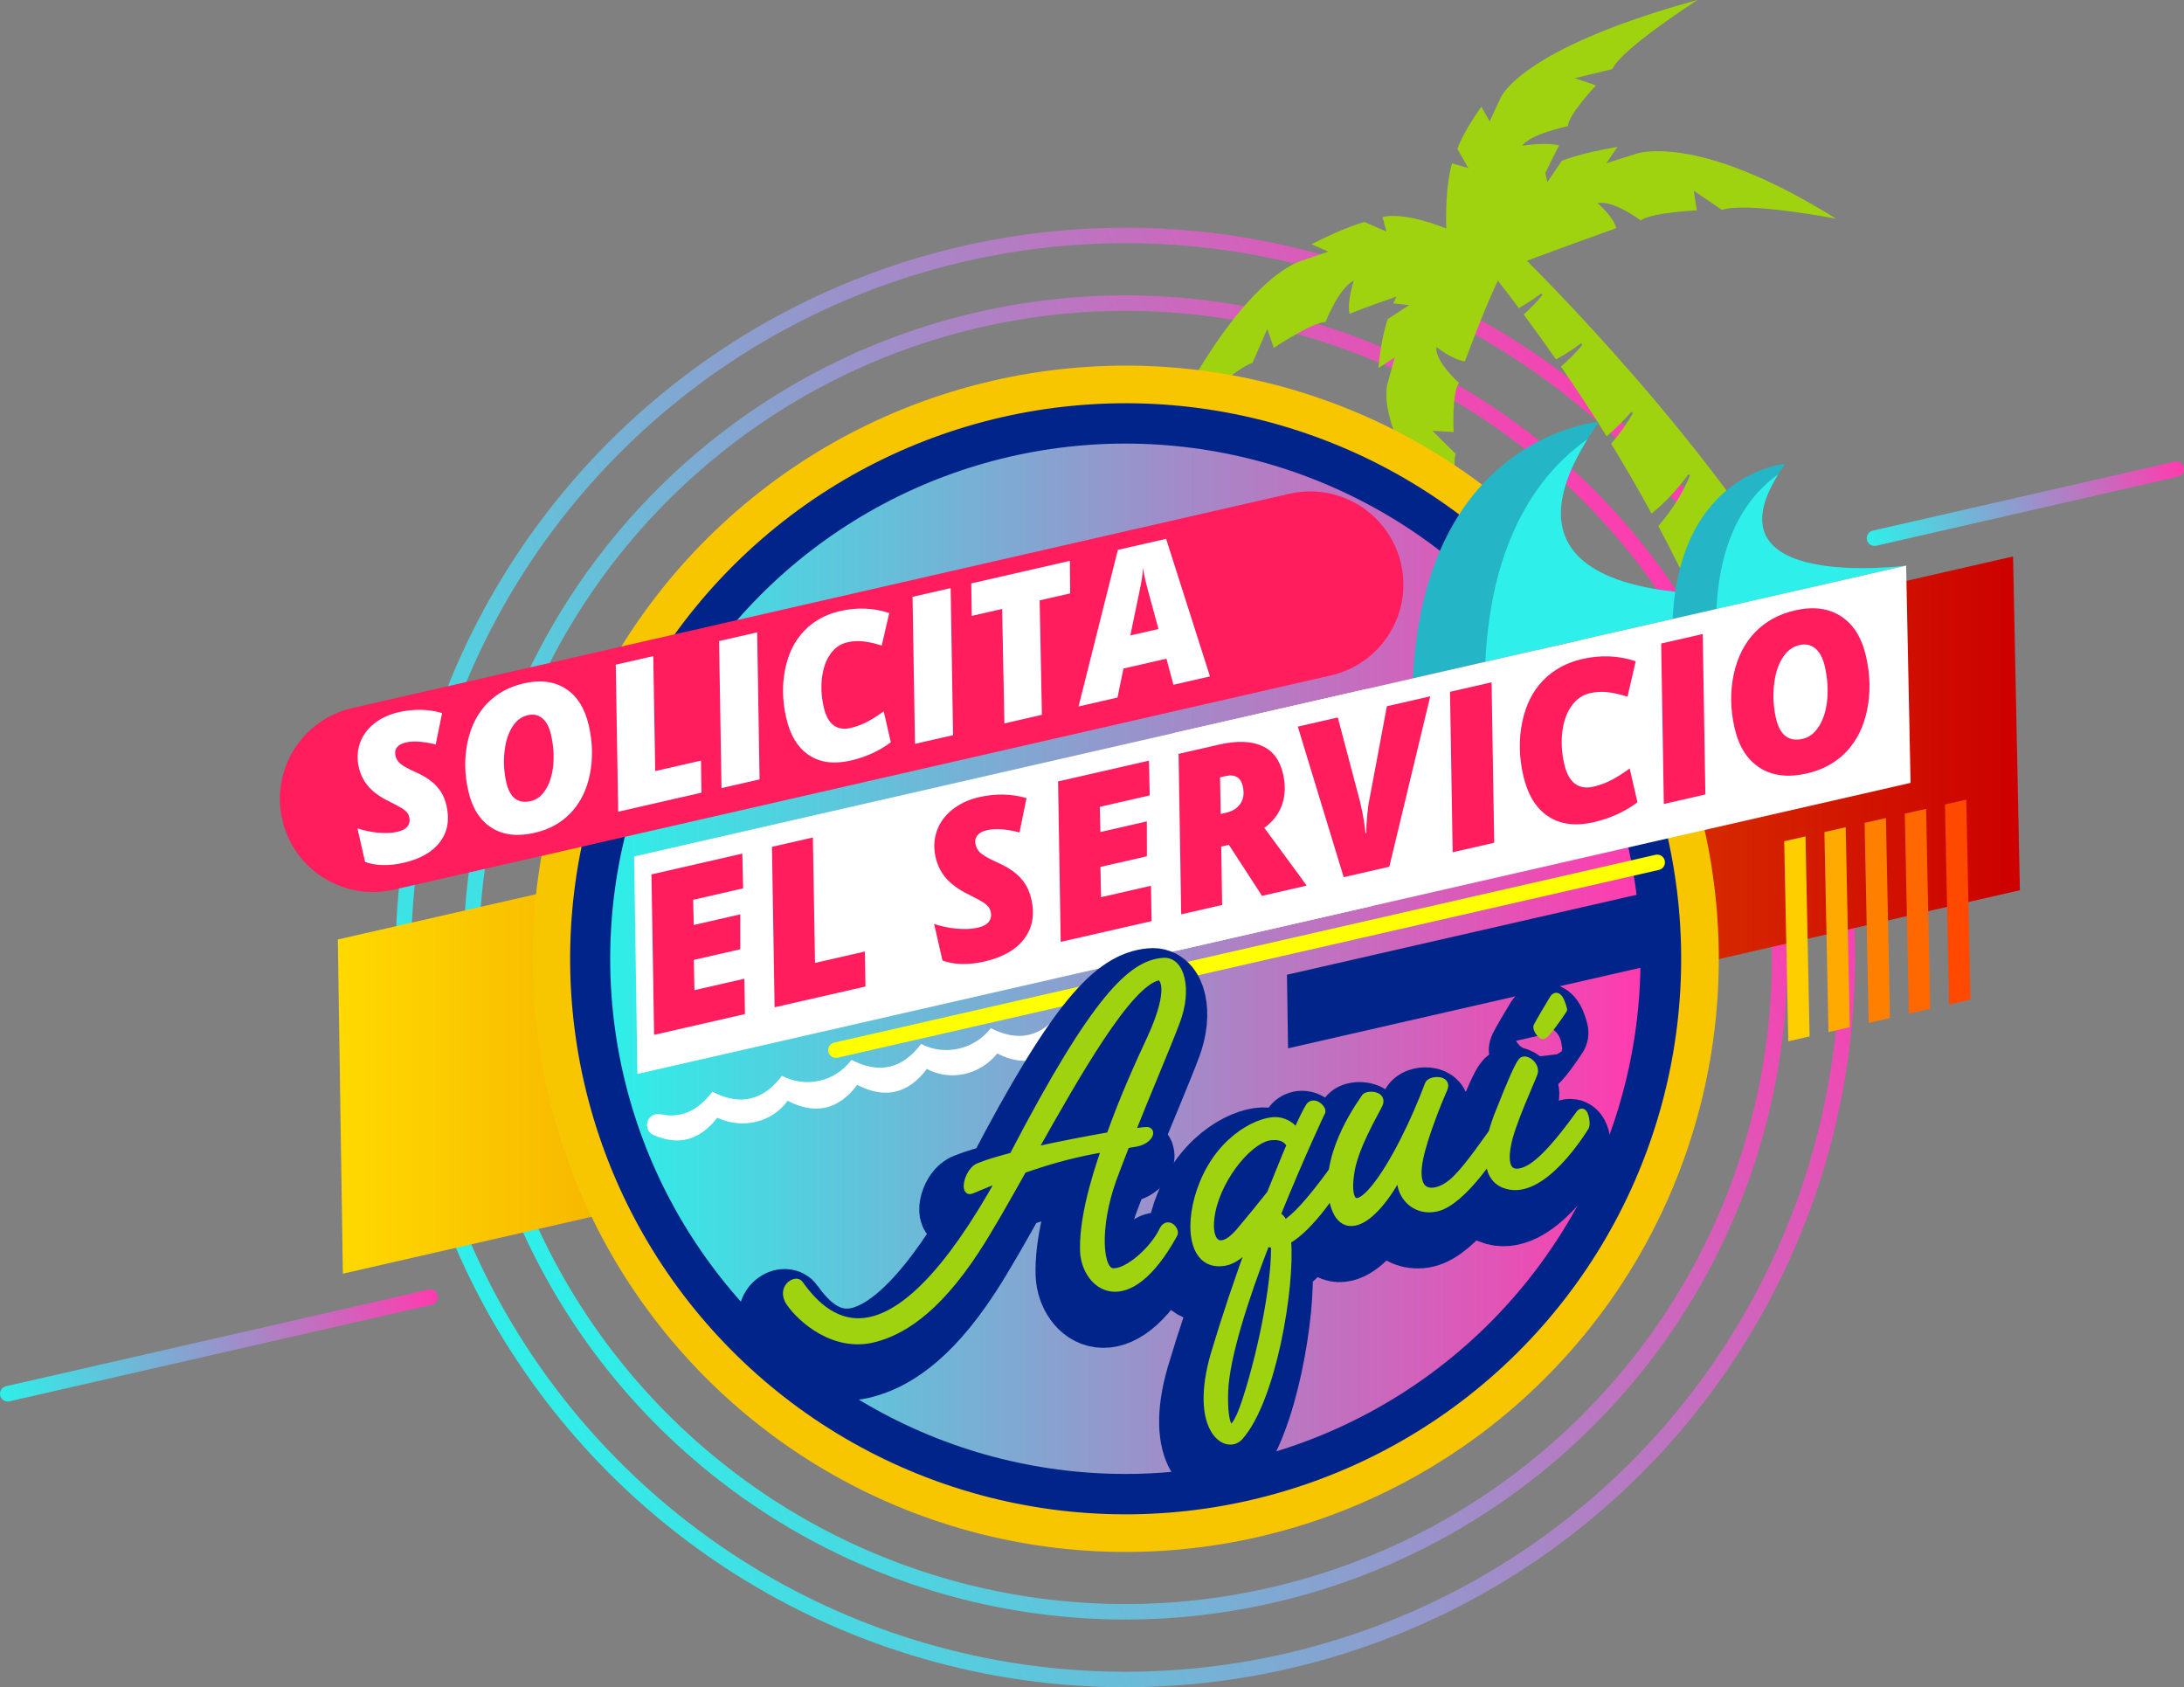 <!-- Generator: Adobe Illustrator 21.0.2, SVG Export Plug-In  -->
<svg version="1.1"
	 xmlns="http://www.w3.org/2000/svg" xmlns:xlink="http://www.w3.org/1999/xlink" xmlns:a="http://ns.adobe.com/AdobeSVGViewerExtensions/3.0/"
	 x="0px" y="0px" width="564.669px" height="436.207px" viewBox="0 0 564.669 436.207"
	 style="enable-background:new 0 0 564.669 436.207;" xml:space="preserve">
<rect x="0" y="0" width="564.669" height="436.207" fill="#808080" stroke="none"/>
<style type="text/css">
	.st0{fill:none;stroke:url(#SVGID_1_);stroke-width:4;stroke-miterlimit:10;}
	.st1{fill:none;stroke:url(#SVGID_2_);stroke-width:4;stroke-miterlimit:10;}
	.st2{fill:url(#SVGID_3_);}
	.st3{fill:#9FD30F;}
	.st4{fill:#F7C600;}
	.st5{fill:#002489;}
	.st6{fill:url(#SVGID_4_);}
	.st7{fill:#FFCE00;}
	.st8{fill:#FFAA00;}
	.st9{fill:#FF7F00;}
	.st10{fill:#FF6700;}
	.st11{fill:#FF4800;}
	.st12{fill:#FF1D5E;}
	.st13{fill:#FFFFFF;}
	.st14{fill:#24B6C6;}
	.st15{fill:#2EEFE9;}
	.st16{fill-rule:evenodd;clip-rule:evenodd;fill:#FFFFFF;}
	.st17{fill:none;stroke:#FFFF00;stroke-width:4;stroke-linecap:round;stroke-miterlimit:10;}
	.st18{fill:none;stroke:url(#SVGID_5_);stroke-width:4;stroke-linecap:round;stroke-miterlimit:10;}
	.st19{fill:none;stroke:url(#SVGID_6_);stroke-width:4;stroke-linecap:round;stroke-miterlimit:10;}
	.st20{fill:none;stroke:#002489;stroke-width:19;stroke-linecap:round;stroke-linejoin:round;stroke-miterlimit:10;}
	.st21{fill:#9FD30F;stroke:#9FD30F;stroke-width:2;stroke-linecap:round;stroke-linejoin:round;stroke-miterlimit:10;}
	.st22{fill:none;stroke:url(#SVGID_7_);stroke-width:4;stroke-miterlimit:10;}
	.st23{fill:none;stroke:url(#SVGID_8_);stroke-width:4;stroke-miterlimit:10;}
	.st24{fill:url(#SVGID_9_);}
	.st25{fill:url(#SVGID_10_);}
	.st26{fill:none;stroke:url(#SVGID_11_);stroke-width:4;stroke-linecap:round;stroke-miterlimit:10;}
	.st27{fill:none;stroke:url(#SVGID_12_);stroke-width:4;stroke-linecap:round;stroke-miterlimit:10;}
</style>
<defs>
</defs>
<linearGradient id="SVGID_1_" gradientUnits="userSpaceOnUse" x1="118.071" y1="164.463" x2="460.342" y2="164.463" gradientTransform="matrix(0.975 -0.223 0.223 0.975 -27.705 151.669)">
	<stop  offset="0" style="stop-color:#2EEFE9"/>
	<stop  offset="1" style="stop-color:#FF3BAE"/>
</linearGradient>
<ellipse transform="matrix(0.975 -0.223 0.223 0.975 -47.855 71.061)" class="st0" cx="290.883" cy="247.533" rx="169.135" ry="169.135"/>
<linearGradient id="SVGID_2_" gradientUnits="userSpaceOnUse" x1="100.574" y1="164.463" x2="477.839" y2="164.463" gradientTransform="matrix(0.975 -0.223 0.223 0.975 -27.705 151.669)">
	<stop  offset="0" style="stop-color:#2EEFE9"/>
	<stop  offset="1" style="stop-color:#FF3BAE"/>
</linearGradient>
<ellipse transform="matrix(0.975 -0.223 0.223 0.975 -47.855 71.061)" class="st1" cx="290.883" cy="247.533" rx="186.632" ry="186.632"/>
<linearGradient id="SVGID_3_" gradientUnits="userSpaceOnUse" x1="87.348" y1="236.578" x2="522.238" y2="236.578">
	<stop  offset="0" style="stop-color:#FFD900"/>
	<stop  offset="1" style="stop-color:#CC0000"/>
</linearGradient>
<polygon class="st2" points="378.43,176.342 229.393,210.418 87.348,242.895 88.645,329.292 230.69,296.814 380.193,262.632 
	522.238,230.155 520.476,143.865 "/>
<path class="st3" d="M462.535,164.354c-2.661,6.103-7.313,12.341-13.142,17.637c0.258,0.722,0.492,1.4,0.736,2.094l27.386-6.361
	c-20.538-45.504-66.03-93.541-82.736-110.312c8.616-3.241,23.107-8.427,23.107-8.427c-0.782-3.027-4.832-6.463-4.832-6.463
	c4.119-0.852,11.147,4.46,11.147,4.46c2.815-2.061,14.508-2.598,14.508-2.598l-0.787-5.082l7.296,4.965
	c6.445-2.193,29.499,2.271,29.499,2.271c-36.609-22.829-51.922-16.708-51.922-16.708l-7.469,2.377l2.848-4.221
	c-9.622,1.599-14.381,3.587-14.381,3.587l-3.722,5.505l-0.524-2.34c1.867-3.924,3.557-7.137,3.557-7.137
	c-3.456-0.908-9.51,0.073-9.51,0.073c1.958-3.028,11.818-5.063,11.818-5.063c-0.094-2.75,7.214-10.524,7.214-10.524l-5.421-1.865
	l9.689-2.375C419.094,12.696,438.891,0,438.891,0c-46.652,12.785-51,25.491-51,25.491l-2.737,5.901L383,27.588
	c-4.925,6.912-6.198,10.902-6.198,10.902l2.832,4.985l-4.216-1.241c-1.966,6.86-1.478,16.824-1.478,16.824
	c0.035,0.016,0.055,0.026,0.082,0.041c-5.352-2.104-12.114-4.003-16.578-2.989l1.013,3.766l-5.651-2.477
	c0,0-4.901,1.204-13.715,5.748l4.319,1.902l-7.351,2.529c0,0-15.519,4.094-35.666,45.702l0.182,0.137
	c2.767-2.835,17.439-17.712,23.239-19.59l3.858-8.769l1.658,4.875c0,0,10.085-6.716,13.371-6.669c0,0,3.491-8.915,7.331-10.72
	c0,0-1.839,5.47-1.099,8.572c0,0,5.889-2.315,12.096-4.415c-0.281,0.582-0.548,1.161-0.796,1.734l4.099,0.453l-5.523,3.603
	c0,0-1.648,4.246-2.419,12.664l4.222-2.758l-1.812,6.596c0,0-5.048,13.64,22.83,43.618c0,0-6.997-19.578-5.281-25.285l-6.002-5.948
	l5.494,0.321c0,0-0.541-10.108,1.381-12.666c0,0-6.353-5.719-5.821-9.308c0,0,4.032,3.25,7.353,3.706c0,0,5.045-13.73,8.523-20.874
	c1.852,2.376,3.66,4.745,5.42,7.089c1.96-1.104,3.854-2.322,5.636-3.671l0.13-0.093l0.118,0.119l0.12,0.126l0.119,0.119
	l-0.111,0.129c-1.393,1.712-2.994,3.363-4.767,4.931c2.912,3.919,5.697,7.791,8.362,11.616c2.211-1.207,4.338-2.551,6.335-4.057
	l0.123-0.098l0.109,0.111L409,89.022l0.111,0.117l-0.091,0.121c-1.567,1.924-3.402,3.775-5.442,5.506
	c4.254,6.161,8.184,12.194,11.815,18.05c2.262-1.955,4.364-4.03,6.27-6.209l0.114-0.123l0.131,0.102l0.159,0.102l0.129,0.092
	l-0.081,0.147c-1.474,2.604-3.353,5.233-5.548,7.798c3.816,6.226,7.289,12.254,10.439,18.042c0.504-0.407,0.993-0.824,1.48-1.245
	c2.994-2.643,5.654-5.592,7.928-8.769l0.102-0.131l0.138,0.083l0.165,0.084l0.144,0.082l-0.063,0.15
	c-1.782,4.419-4.586,8.867-8.148,12.97c3.819,7.152,7.147,13.925,10.052,20.238c1.472-1.063,2.892-2.204,4.275-3.419
	c2.979-2.633,5.654-5.562,7.968-8.716l0.092-0.132l0.139,0.079l0.167,0.09l0.143,0.082l-0.062,0.153
	c-2.299,5.409-6.135,10.899-10.972,15.734c2.828,6.355,5.218,12.216,7.216,17.493c2.191-1.446,4.295-3.059,6.298-4.823
	c2.981-2.64,5.675-5.562,7.994-8.698l0.095-0.129l0.144,0.082l0.161,0.095"/>
<ellipse transform="matrix(0.975 -0.223 0.223 0.975 -47.929 71.088)" class="st4" cx="290.961" cy="247.875" rx="153.326" ry="153.326"/>
<ellipse transform="matrix(0.975 -0.223 0.223 0.975 -47.929 71.088)" class="st5" cx="290.961" cy="247.875" rx="143.6" ry="143.6"/>
<linearGradient id="SVGID_4_" gradientUnits="userSpaceOnUse" x1="157.738" y1="247.875" x2="424.184" y2="247.875">
	<stop  offset="0" style="stop-color:#2EEFE9"/>
	<stop  offset="1" style="stop-color:#FF3BAE"/>
</linearGradient>
<circle class="st6" cx="290.961" cy="247.875" r="133.194"/>
<g>
	<polygon class="st7" points="461.305,217.496 462.361,269.208 467.867,267.949 466.811,216.237 	"/>
	<polygon class="st8" points="471.697,215.12 472.753,266.831 478.26,265.573 477.203,213.861 	"/>
	<polygon class="st9" points="482.089,212.744 483.146,264.455 488.652,263.196 487.596,211.485 	"/>
	<polygon class="st10" points="492.482,210.367 493.538,262.079 499.044,260.82 497.988,209.109 	"/>
	<polygon class="st11" points="502.874,207.991 503.93,259.703 509.436,258.444 508.38,206.732 	"/>
</g>
<g>
	<path class="st12" d="M344.125,174.612l-242.31,55.402c-12.967,2.965-25.882-5.143-28.846-18.11l0,0
		c-2.965-12.967,5.144-25.882,18.11-28.846l242.31-55.402c12.967-2.965,25.882,5.144,28.846,18.11v0
		C365.2,158.733,357.092,171.648,344.125,174.612z"/>
	<g>
		<path class="st13" d="M115.444,208.288c0.839,3.67,0.277,6.804-1.687,9.401c-1.964,2.599-5.12,4.395-9.469,5.388
			c-1.819,0.416-3.585,0.607-5.298,0.572c-1.712-0.034-3.245-0.306-4.596-0.815l-1.985-8.681c1.589,0.56,3.349,0.931,5.279,1.117
			c1.931,0.184,3.623,0.111,5.079-0.223c1.224-0.279,2.09-0.748,2.602-1.404s0.659-1.455,0.443-2.397
			c-0.101-0.447-0.296-0.841-0.584-1.185c-0.286-0.344-0.657-0.667-1.11-0.973c-0.453-0.305-1.624-0.938-3.513-1.898
			c-2.291-1.112-4.058-2.377-5.305-3.798c-1.247-1.421-2.092-3.099-2.533-5.033c-0.495-2.164-0.399-4.236,0.289-6.211
			c0.688-1.977,1.91-3.665,3.67-5.069c1.758-1.401,3.861-2.383,6.309-2.942c3.952-0.903,7.708-0.832,11.271,0.216l-1.663,8.131
			c-3.161-0.808-5.732-0.985-7.717-0.531c-1.057,0.242-1.819,0.659-2.283,1.252c-0.465,0.594-0.595,1.336-0.391,2.229
			c0.185,0.811,0.635,1.505,1.349,2.08c0.715,0.576,1.983,1.274,3.806,2.093c2.28,0.991,4.073,2.175,5.378,3.546
			C114.087,204.527,114.974,206.237,115.444,208.288z"/>
		<path class="st13" d="M135.412,176.683c4.299-0.982,7.924-0.52,10.875,1.389c2.95,1.91,4.928,5.064,5.934,9.461
			c1.006,4.399,1.102,8.609,0.292,12.631c-0.813,4.022-2.442,7.336-4.891,9.941c-2.45,2.604-5.584,4.343-9.403,5.216
			c-4.448,1.016-8.166,0.57-11.152-1.34c-2.985-1.91-4.979-5.056-5.981-9.437c-1.001-4.381-1.07-8.602-0.207-12.663
			c0.863-4.061,2.543-7.387,5.038-9.986C128.411,179.298,131.576,177.561,135.412,176.683z M142.447,189.873
			c-0.431-1.885-1.165-3.27-2.202-4.156c-1.038-0.885-2.31-1.155-3.813-0.81c-1.638,0.374-2.984,1.412-4.037,3.116
			c-1.055,1.702-1.715,3.864-1.978,6.48c-0.262,2.618-0.102,5.2,0.479,7.745c0.915,4.002,3.025,5.625,6.333,4.869
			c1.571-0.36,2.873-1.379,3.907-3.06c1.034-1.682,1.669-3.775,1.904-6.282C143.276,195.268,143.078,192.634,142.447,189.873z"/>
		<path class="st13" d="M159.831,209.857l-0.626-38.012l9.697-2.217l0.504,29.716l11.831-2.705l0.122,8.297L159.831,209.857z"/>
		<path class="st13" d="M186.542,203.749l-0.626-38.013l9.846-2.251l0.626,38.013L186.542,203.749z"/>
		<path class="st13" d="M219.084,166.061c-1.786,0.408-3.252,1.422-4.396,3.041c-1.142,1.618-1.865,3.654-2.166,6.105
			c-0.299,2.454-0.147,5.002,0.458,7.647c0.506,2.216,1.347,3.763,2.523,4.643s2.631,1.12,4.367,0.723
			c1.373-0.313,2.723-0.801,4.051-1.46c1.327-0.659,2.85-1.613,4.566-2.858l1.832,8.011c-3.017,2.256-6.484,3.832-10.402,4.727
			c-4.3,0.983-7.892,0.512-10.776-1.413c-2.885-1.923-4.842-5.134-5.87-9.631c-1.005-4.398-1.089-8.624-0.25-12.679
			c0.839-4.055,2.488-7.346,4.945-9.874c2.458-2.528,5.548-4.217,9.269-5.068c4.381-1.002,8.605-0.829,12.673,0.521l-1.941,8.404
			c-1.746-0.558-3.316-0.917-4.709-1.078C221.863,165.663,220.473,165.743,219.084,166.061z"/>
		<path class="st13" d="M236.569,192.311l-0.628-38.012l9.846-2.251l0.626,38.012L236.569,192.311z"/>
		<path class="st13" d="M269.382,184.809l-9.697,2.217l-0.581-29.593l-7.861,1.798l-0.121-8.402l25.496-5.83l0.07,8.415
			l-7.887,1.803L269.382,184.809z"/>
		<path class="st13" d="M301.585,170.296l-11.113,2.541l-1.546,7.503l-10.07,2.302l10.164-40.48l12.474-2.852l11.341,35.562
			l-9.448,2.162L301.585,170.296z M292.25,164.286l7.267-1.662l-2.826-10.419l-0.537-2.121c-0.283-1.24-0.498-2.33-0.643-3.271
			c-0.072,1.513-0.264,3-0.573,4.464L292.25,164.286z"/>
	</g>
</g>
<g>
	<path class="st14" d="M464.678,152.622c0,0-90.542,11.757-51.282-43.531c0,0-45.047,3.517-48.092,66.292L464.678,152.622z"/>
	<path class="st15" d="M410.45,113.535c-12.014,8.466-24.85,25.06-26.428,57.561l80.656-18.474
		C464.678,152.622,379.142,163.715,410.45,113.535z"/>
</g>
<g>
	<path class="st14" d="M492.564,146.262c0,0-54.76,7.111-31.015-26.327c0,0-27.245,2.127-29.086,40.094L492.564,146.262z"/>
	<path class="st15" d="M459.767,122.623c-7.266,5.12-15.029,15.156-15.984,34.813l48.781-11.173
		C492.564,146.262,440.832,152.971,459.767,122.623z"/>
</g>
<path class="st16" d="M274.129,261.682c-0.268,0.357-0.542,0.693-0.817,1.019c-0.069,0.082-0.139,0.163-0.208,0.243
	c-0.276,0.316-0.554,0.623-0.836,0.908c-0.013,0.013-0.027,0.025-0.04,0.038c-0.272,0.273-0.547,0.527-0.826,0.771
	c-0.076,0.067-0.152,0.133-0.229,0.198c-0.289,0.244-0.579,0.477-0.875,0.691c-0.027,0.02-0.055,0.036-0.082,0.056
	c-0.273,0.195-0.55,0.373-0.829,0.542c-0.085,0.051-0.17,0.102-0.256,0.151c-0.3,0.172-0.602,0.334-0.908,0.476
	c-0.043,0.02-0.087,0.036-0.131,0.056c-0.273,0.123-0.549,0.232-0.828,0.332c-0.094,0.034-0.189,0.067-0.284,0.098
	c-0.311,0.102-0.624,0.194-0.941,0.268c-0.059,0.014-0.12,0.023-0.179,0.035c-0.273,0.059-0.549,0.106-0.827,0.144
	c-0.103,0.014-0.206,0.028-0.31,0.039c-0.323,0.035-0.648,0.059-0.977,0.066c-0.07,0.001-0.141-0.002-0.211-0.002
	c-2.301,0.006-4.755-0.655-7.365-1.998c-4.182,5.5-11.891,7.282-18.014,4.079c-4.84,6.455-10.844,7.832-18.007,4.129
	c-4.235,5.64-11.721,7.351-17.987,4.113c-4.839,6.441-10.838,7.813-17.993,4.115c-3.768,5.016-8.241,6.957-13.416,5.823
	c-2.049-0.449-3.874,1.363-3.406,3.408l0,0c0.194,0.85,0.757,1.591,1.554,1.944c6.514,2.879,12.031,1.394,16.549-4.453
	c6.346,2.994,14.1,1.33,18.186-4.375c7.156,3.7,13.155,2.329,17.995-4.112l0,0c7.159,3.7,13.16,2.325,17.999-4.124
	c6.146,3.318,13.852,1.472,18.2-3.994c4.133,2.083,7.873,2.451,11.227,1.132l0.011,0.01c0.117-0.046,0.231-0.104,0.347-0.154
	c0.132-0.057,0.264-0.113,0.395-0.175c0.23-0.11,0.457-0.232,0.683-0.358c0.095-0.053,0.191-0.1,0.285-0.155
	c0.314-0.186,0.623-0.389,0.929-0.608c0.091-0.065,0.181-0.139,0.272-0.207c0.221-0.166,0.441-0.337,0.658-0.52
	c0.112-0.094,0.222-0.194,0.333-0.293c0.197-0.175,0.392-0.357,0.586-0.547c0.109-0.107,0.218-0.215,0.327-0.327
	c0.203-0.209,0.403-0.428,0.602-0.653c0.092-0.104,0.184-0.203,0.275-0.31c0.286-0.337,0.57-0.687,0.849-1.058
	c6.736,3.481,12.447,2.47,17.129-3.033c0.565-0.664,0.749-1.576,0.555-2.426l0,0c-0.467-2.045-2.899-2.884-4.549-1.589
	C284.573,264.366,279.702,264.562,274.129,261.682z"/>
<polygon class="st13" points="354.588,234.269 353.44,178.096 163.951,221.421 164.795,277.663 "/>
<polygon class="st13" points="493.974,202.4 492.827,146.227 303.337,189.552 304.181,245.794 "/>
<g>
	<path class="st12" d="M192.611,262.174l-23.494,5.372l-0.684-41.484l23.494-5.372l0.203,8.983l-12.911,2.952l0.151,6.516
		l12.018-2.748l0.013,9.026l-12.018,2.748l0.165,7.823l12.911-2.952L192.611,262.174z"/>
	<path class="st12" d="M200.271,260.423l-0.684-41.484l10.583-2.42l0.55,32.428l12.911-2.952l0.134,9.055L200.271,260.423z"/>
	<path class="st12" d="M266.648,232.458c0.916,4.006,0.303,7.427-1.841,10.261c-2.143,2.835-5.587,4.796-10.333,5.881
		c-1.985,0.454-3.912,0.661-5.781,0.624c-1.87-0.037-3.542-0.334-5.017-0.89l-2.166-9.473c1.734,0.61,3.654,1.016,5.761,1.218
		c2.106,0.202,3.953,0.121,5.541-0.242c1.336-0.305,2.282-0.816,2.84-1.532c0.557-0.716,0.719-1.589,0.484-2.617
		c-0.111-0.487-0.323-0.919-0.637-1.293c-0.313-0.374-0.718-0.729-1.211-1.061c-0.494-0.334-1.772-1.023-3.835-2.071
		c-2.498-1.214-4.429-2.595-5.789-4.145c-1.361-1.549-2.282-3.38-2.765-5.492c-0.54-2.364-0.435-4.624,0.315-6.779
		c0.751-2.156,2.086-3.999,4.005-5.53s4.214-2.601,6.885-3.212c4.313-0.986,8.413-0.908,12.3,0.235l-1.816,8.874
		c-3.448-0.882-6.256-1.076-8.42-0.581c-1.156,0.264-1.986,0.721-2.493,1.367c-0.507,0.648-0.649,1.459-0.426,2.434
		c0.202,0.884,0.693,1.641,1.473,2.269c0.779,0.629,2.164,1.391,4.153,2.283c2.488,1.083,4.445,2.374,5.869,3.87
		C265.168,228.353,266.136,230.221,266.648,232.458z"/>
	<path class="st12" d="M297.739,238.138l-23.494,5.372l-0.683-41.484l23.493-5.372l0.203,8.983l-12.911,2.952l0.151,6.516
		l12.018-2.748l0.013,9.026l-12.018,2.748l0.165,7.823l12.911-2.952L297.739,238.138z"/>
	<path class="st12" d="M315.748,218.867l0.234,15.099l-10.583,2.42l-0.683-41.484l10.475-2.395c4.547-1.04,8.235-0.933,11.066,0.318
		c2.831,1.252,4.661,3.691,5.49,7.318c0.644,2.815,0.564,5.416-0.238,7.801c-0.804,2.387-2.341,4.419-4.616,6.097l9.257,12.58
		l1.676,2.351l-11.53,2.636l-8.571-13.193L315.748,218.867z M315.615,210.439l1.38-0.316c1.715-0.392,2.964-1.195,3.75-2.409
		c0.786-1.215,0.976-2.706,0.572-4.474c-0.256-1.119-0.762-1.9-1.519-2.344c-0.756-0.444-1.73-0.53-2.921-0.258l-1.435,0.328
		L315.615,210.439z"/>
	<path class="st12" d="M358.577,182.587l11.206-2.562l-10.576,44.058l-11.801,2.698l-11.863-38.928l10.34-2.364l5.687,21.514
		l0.316,1.38c0.594,2.598,0.978,4.942,1.151,7.028l0.217-0.05c-0.012-1.212,0.065-2.725,0.23-4.538
		c0.165-1.813,0.365-3.24,0.602-4.282L358.577,182.587z"/>
	<path class="st12" d="M375.583,220.34l-0.683-41.484l10.745-2.457l0.684,41.484L375.583,220.34z"/>
	<path class="st12" d="M411.095,179.21c-1.949,0.446-3.547,1.551-4.795,3.317c-1.248,1.767-2.036,3.989-2.364,6.664
		c-0.328,2.677-0.161,5.458,0.499,8.345c0.553,2.419,1.47,4.108,2.753,5.067c1.282,0.96,2.871,1.223,4.767,0.789
		c1.497-0.342,2.971-0.874,4.42-1.595c1.449-0.72,3.11-1.76,4.983-3.119l1.999,8.743c-3.292,2.462-7.075,4.181-11.352,5.159
		c-4.691,1.073-8.612,0.558-11.758-1.541c-3.149-2.1-5.283-5.604-6.406-10.512c-1.097-4.8-1.188-9.412-0.273-13.837
		c0.915-4.425,2.714-8.016,5.397-10.775c2.682-2.759,6.054-4.603,10.113-5.531c4.782-1.093,9.392-0.903,13.83,0.568l-2.118,9.172
		c-1.905-0.608-3.618-1-5.139-1.174C414.129,178.777,412.61,178.863,411.095,179.21z"/>
	<path class="st12" d="M430.177,207.857l-0.683-41.484l10.745-2.457l0.684,41.484L430.177,207.857z"/>
	<path class="st12" d="M464.104,157.805c4.691-1.073,8.648-0.568,11.868,1.516s5.379,5.525,6.476,10.325
		c1.097,4.8,1.203,9.395,0.318,13.784c-0.886,4.389-2.665,8.005-5.338,10.847s-6.094,4.74-10.262,5.693
		c-4.855,1.11-8.911,0.623-12.169-1.462c-3.258-2.084-5.434-5.517-6.527-10.298s-1.169-9.389-0.227-13.82s2.776-8.063,5.497-10.898
		C456.463,160.658,459.918,158.762,464.104,157.805z M471.781,172.199c-0.47-2.057-1.272-3.569-2.404-4.534
		c-1.133-0.966-2.519-1.261-4.161-0.886c-1.787,0.409-3.256,1.542-4.407,3.4s-1.87,4.215-2.157,7.073
		c-0.287,2.856-0.112,5.675,0.523,8.453c0.998,4.367,3.302,6.137,6.911,5.312c1.715-0.392,3.135-1.504,4.263-3.339
		c1.128-1.834,1.821-4.119,2.079-6.855C472.686,178.087,472.47,175.212,471.781,172.199z"/>
</g>
<line class="st17" x1="216.133" y1="271.5" x2="428.469" y2="222.952"/>
<linearGradient id="SVGID_5_" gradientUnits="userSpaceOnUse" x1="500.254" y1="101.982" x2="584.292" y2="101.982" gradientTransform="matrix(0.975 -0.223 0.223 0.975 -27.705 151.669)">
	<stop  offset="0" style="stop-color:#2EEFE9"/>
	<stop  offset="1" style="stop-color:#FF3BAE"/>
</linearGradient>
<line class="st18" x1="484.645" y1="139.139" x2="562.669" y2="121.299"/>
<linearGradient id="SVGID_6_" gradientUnits="userSpaceOnUse" x1="-19.553" y1="210.045" x2="96.475" y2="210.045" gradientTransform="matrix(0.975 -0.223 0.223 0.975 -27.705 151.669)">
	<stop  offset="0" style="stop-color:#2EEFE9"/>
	<stop  offset="1" style="stop-color:#FF3BAE"/>
</linearGradient>
<line class="st19" x1="111.209" y1="335.372" x2="2" y2="360.342"/>
<polygon class="st5" points="396.826,237.355 364.014,244.857 332.74,252.007 333.026,271.029 364.299,263.878 397.214,256.353 
	428.488,249.202 428.1,230.204 "/>
<g>
	<g>
		<path class="st20" d="M301.127,269.975c-2.119,5.759-7.353,17.928-11.714,28.902c2.066-0.326,3.59-0.528,4.163-0.516
			c1.449,0.1,0.178,2.67-3.141,3.136l-2.338,0.388c-1.254,3.279-2.435,6.257-3.404,8.901c-4.462,12.424-3.707,23.949,0.037,24.101
			c3.909,0.255,10.661-5.839,12.964-10.782c1.272-2.571,3.306,0.107,2.78,0.939c-12.239,22.173-22.809,13.297-23.221,4.546
			c-0.272-7.499,2.239-17.197,5.626-26.809c-6.877,1.128-13.36,2.74-21.422,5.563c-4.57,8.167-8.75,15.534-12.14,20.724
			c-10.799,16.568-19.88,21.192-25.925,22.847c-10.461,2.94-19.23-4.917-22.206-9.236c-2.414-3.732,1.621-6.073,2.501-4.704
			c7.558,10.7,23.804,23.854,52.254-27.524c-2.486,0.991-4.972,1.981-7.834,3.2c-1.943,0.868-0.73-5.113,2.194-6.061
			c2.351-0.959,5.441-1.803,8.667-2.675l0.284-0.636c21.084-40.438,30.421-48.972,38.401-49.638
			C302.392,254.14,304.174,262.01,301.127,269.975z M284.029,299.667c3.387-9.612,7.575-18.834,10.553-25.215
			c5.924-12.896,3.299-16.295,1.807-15.957c-7.734,1.751-20.802,24.682-32.293,45.115
			C271.015,302.043,278.268,300.686,284.029,299.667z"/>
		<path class="st20" d="M312.973,332.342c-7.949,0.802-8.915-10.392-4.881-20.293c4.931-12.243,15.19-16.706,19.296-16.21
			c2.054,0.248,3.749,1.434,4.826,3.044c1.421-3.175,2.588-5.578,3.323-6.744c1.05-1.664,3.367,0.38,3.144,1.285
			c0.074-0.302-5.596,11.824-11.632,26.743c0.801,0.389,1.56,1.217,1.972,2.406c2.77-1.625,6.571-5.625,12.77-14.161
			c1.186-1.695,1.972,2.406,1.447,3.239c-0.42,0.665-7.212,11.619-13.431,15.023c1.014,12.038-3.818,41.093-12.336,50.726
			c-3.29,3.74-12.11-1.822-6.409-21.373c2.844-9.488,6.244-19.674,9.797-29.181C318.532,329.799,315.916,332.104,312.973,332.342z
			 M325.714,299.784c-5.341,0.354-13.451,9.895-15.45,19.334c-1.628,7.929,1.767,11.582,7.1,5.524
			c2.809-3.347,5.827-7.025,8.154-9.978c1.927-4.717,3.646-9.1,5.14-12.576C330.08,300.793,328.792,299.516,325.714,299.784z
			 M324.361,327.195c-5.586,14.389-10.518,29.771-10.815,38.54c-0.34,9.207,1.704,14.45,5.654,2.286
			c4.785-14.777,7.776-32.432,7.382-40.473C325.736,327.597,324.996,327.479,324.361,327.195z"/>
		<path class="st20" d="M359.806,307.328c-7.288,15.06-16.475,19.851-18.303,7.996c-1.859-11.989,8.079-24.797,8.468-25.598
			c0.525-0.832,4.675-0.773,3.538,1.767c-1.062,2.237-6.668,11.495-7.426,18.229c-0.924,6.629,0.961,9.911,6.127,3.747
			c5.061-5.996,10.867-18.152,14.137-27.023c0.402-1.375,5.064-1.575,3.927,0.965c-1.136,2.539-5.097,12.138-6.31,18.119
			c-2.085,10.314,4.113,9.34,7.438,7.018c2.739-1.761,6.147-6.242,11.234-13.386c1.321-1.727,1.971,2.406,1.447,3.239
			c-0.389,0.801-8.891,14.28-15.676,15.817C362.029,319.663,357.372,313.586,359.806,307.328z"/>
		<path class="st20" d="M405.432,294c1.186-1.695,1.836,2.437,1.447,3.238c-0.525,0.832-11.423,18.85-21.021,14.889
			c-5.019-2.001-4.914-9.729-1.028-19.025c3.077-7.829,4.888-11.805,5.684-12.699c0.901-1.06,3.823,1.132,3.001,3.173
			c-0.611,1.707-5.967,13.333-6.823,18.377c-0.99,5.075,0.137,7.53,3.047,7.156C393.056,308.643,397.283,305.261,405.432,294z
			 M398.671,264.148c1.396-2.028,2.502,2.856,2.502,2.856c-0.945,1.498-4.816,7.083-5.346,6.632
			c-0.802-0.39-1.578-1.926-1.367-2.259C394.744,270.742,398.042,265.146,398.671,264.148z"/>
	</g>
</g>
<g>
	<path class="st21" d="M304.127,263.975c-2.119,5.759-7.353,17.928-11.714,28.902c2.066-0.326,3.59-0.528,4.163-0.516
		c1.449,0.1,0.178,2.67-3.141,3.136l-2.338,0.388c-1.254,3.279-2.435,6.257-3.404,8.901c-4.462,12.424-3.707,23.949,0.037,24.101
		c3.909,0.255,10.661-5.839,12.964-10.782c1.272-2.571,3.306,0.107,2.78,0.939c-12.239,22.173-22.809,13.297-23.221,4.546
		c-0.272-7.499,2.239-17.197,5.626-26.809c-6.877,1.128-13.36,2.74-21.422,5.563c-4.57,8.167-8.75,15.534-12.14,20.724
		c-10.799,16.568-19.88,21.192-25.925,22.847c-10.461,2.94-19.23-4.917-22.206-9.236c-2.414-3.732,1.621-6.073,2.501-4.704
		c7.558,10.7,23.804,23.854,52.254-27.524c-2.486,0.991-4.972,1.981-7.834,3.2c-1.943,0.868-0.73-5.113,2.194-6.061
		c2.351-0.959,5.441-1.803,8.667-2.675l0.284-0.636c21.084-40.438,30.421-48.972,38.401-49.638
		C305.392,248.14,307.174,256.01,304.127,263.975z M287.029,293.667c3.387-9.612,7.575-18.834,10.553-25.215
		c5.924-12.896,3.299-16.295,1.807-15.957c-7.734,1.751-20.802,24.682-32.293,45.115
		C274.015,296.043,281.268,294.686,287.029,293.667z"/>
	<path class="st21" d="M315.973,326.342c-7.949,0.802-8.915-10.392-4.881-20.293c4.931-12.243,15.19-16.706,19.296-16.21
		c2.054,0.248,3.749,1.434,4.826,3.044c1.421-3.175,2.588-5.578,3.323-6.744c1.05-1.664,3.367,0.38,3.144,1.285
		c0.074-0.302-5.596,11.824-11.632,26.743c0.801,0.389,1.56,1.217,1.972,2.406c2.77-1.625,6.571-5.625,12.77-14.161
		c1.186-1.695,1.972,2.406,1.447,3.239c-0.42,0.665-7.212,11.619-13.431,15.023c1.014,12.038-3.818,41.093-12.336,50.726
		c-3.29,3.74-12.11-1.822-6.409-21.373c2.844-9.488,6.244-19.674,9.797-29.181C321.532,323.799,318.916,326.104,315.973,326.342z
		 M328.714,293.784c-5.341,0.354-13.451,9.895-15.45,19.334c-1.628,7.929,1.767,11.582,7.1,5.524
		c2.809-3.347,5.827-7.025,8.154-9.978c1.927-4.717,3.646-9.1,5.14-12.576C333.08,294.793,331.792,293.516,328.714,293.784z
		 M327.361,321.195c-5.586,14.389-10.518,29.771-10.815,38.54c-0.34,9.207,1.704,14.45,5.654,2.286
		c4.785-14.777,7.776-32.432,7.382-40.473C328.736,321.597,327.996,321.479,327.361,321.195z"/>
	<path class="st21" d="M362.806,301.328c-7.288,15.06-16.475,19.851-18.303,7.996c-1.859-11.989,8.079-24.797,8.468-25.598
		c0.525-0.832,4.675-0.773,3.538,1.767c-1.062,2.237-6.668,11.495-7.426,18.229c-0.924,6.629,0.961,9.911,6.127,3.747
		c5.061-5.996,10.867-18.152,14.137-27.023c0.402-1.375,5.064-1.575,3.927,0.965c-1.136,2.539-5.097,12.138-6.31,18.119
		c-2.085,10.314,4.113,9.34,7.438,7.018c2.739-1.761,6.147-6.242,11.234-13.386c1.321-1.727,1.971,2.406,1.447,3.239
		c-0.389,0.801-8.891,14.28-15.676,15.817C365.029,313.663,360.372,307.586,362.806,301.328z"/>
	<path class="st21" d="M408.432,288c1.186-1.695,1.836,2.437,1.447,3.238c-0.525,0.832-11.423,18.85-21.021,14.889
		c-5.019-2.001-4.914-9.729-1.028-19.025c3.077-7.829,4.888-11.805,5.684-12.699c0.901-1.06,3.823,1.132,3.001,3.173
		c-0.611,1.707-5.967,13.333-6.823,18.377c-0.99,5.075,0.137,7.53,3.047,7.156C396.056,302.643,400.283,299.261,408.432,288z
		 M401.671,258.148c1.396-2.028,2.502,2.856,2.502,2.856c-0.945,1.498-4.816,7.083-5.346,6.632c-0.802-0.39-1.578-1.926-1.367-2.259
		C397.744,264.742,401.042,259.146,401.671,258.148z"/>
</g>
</svg>